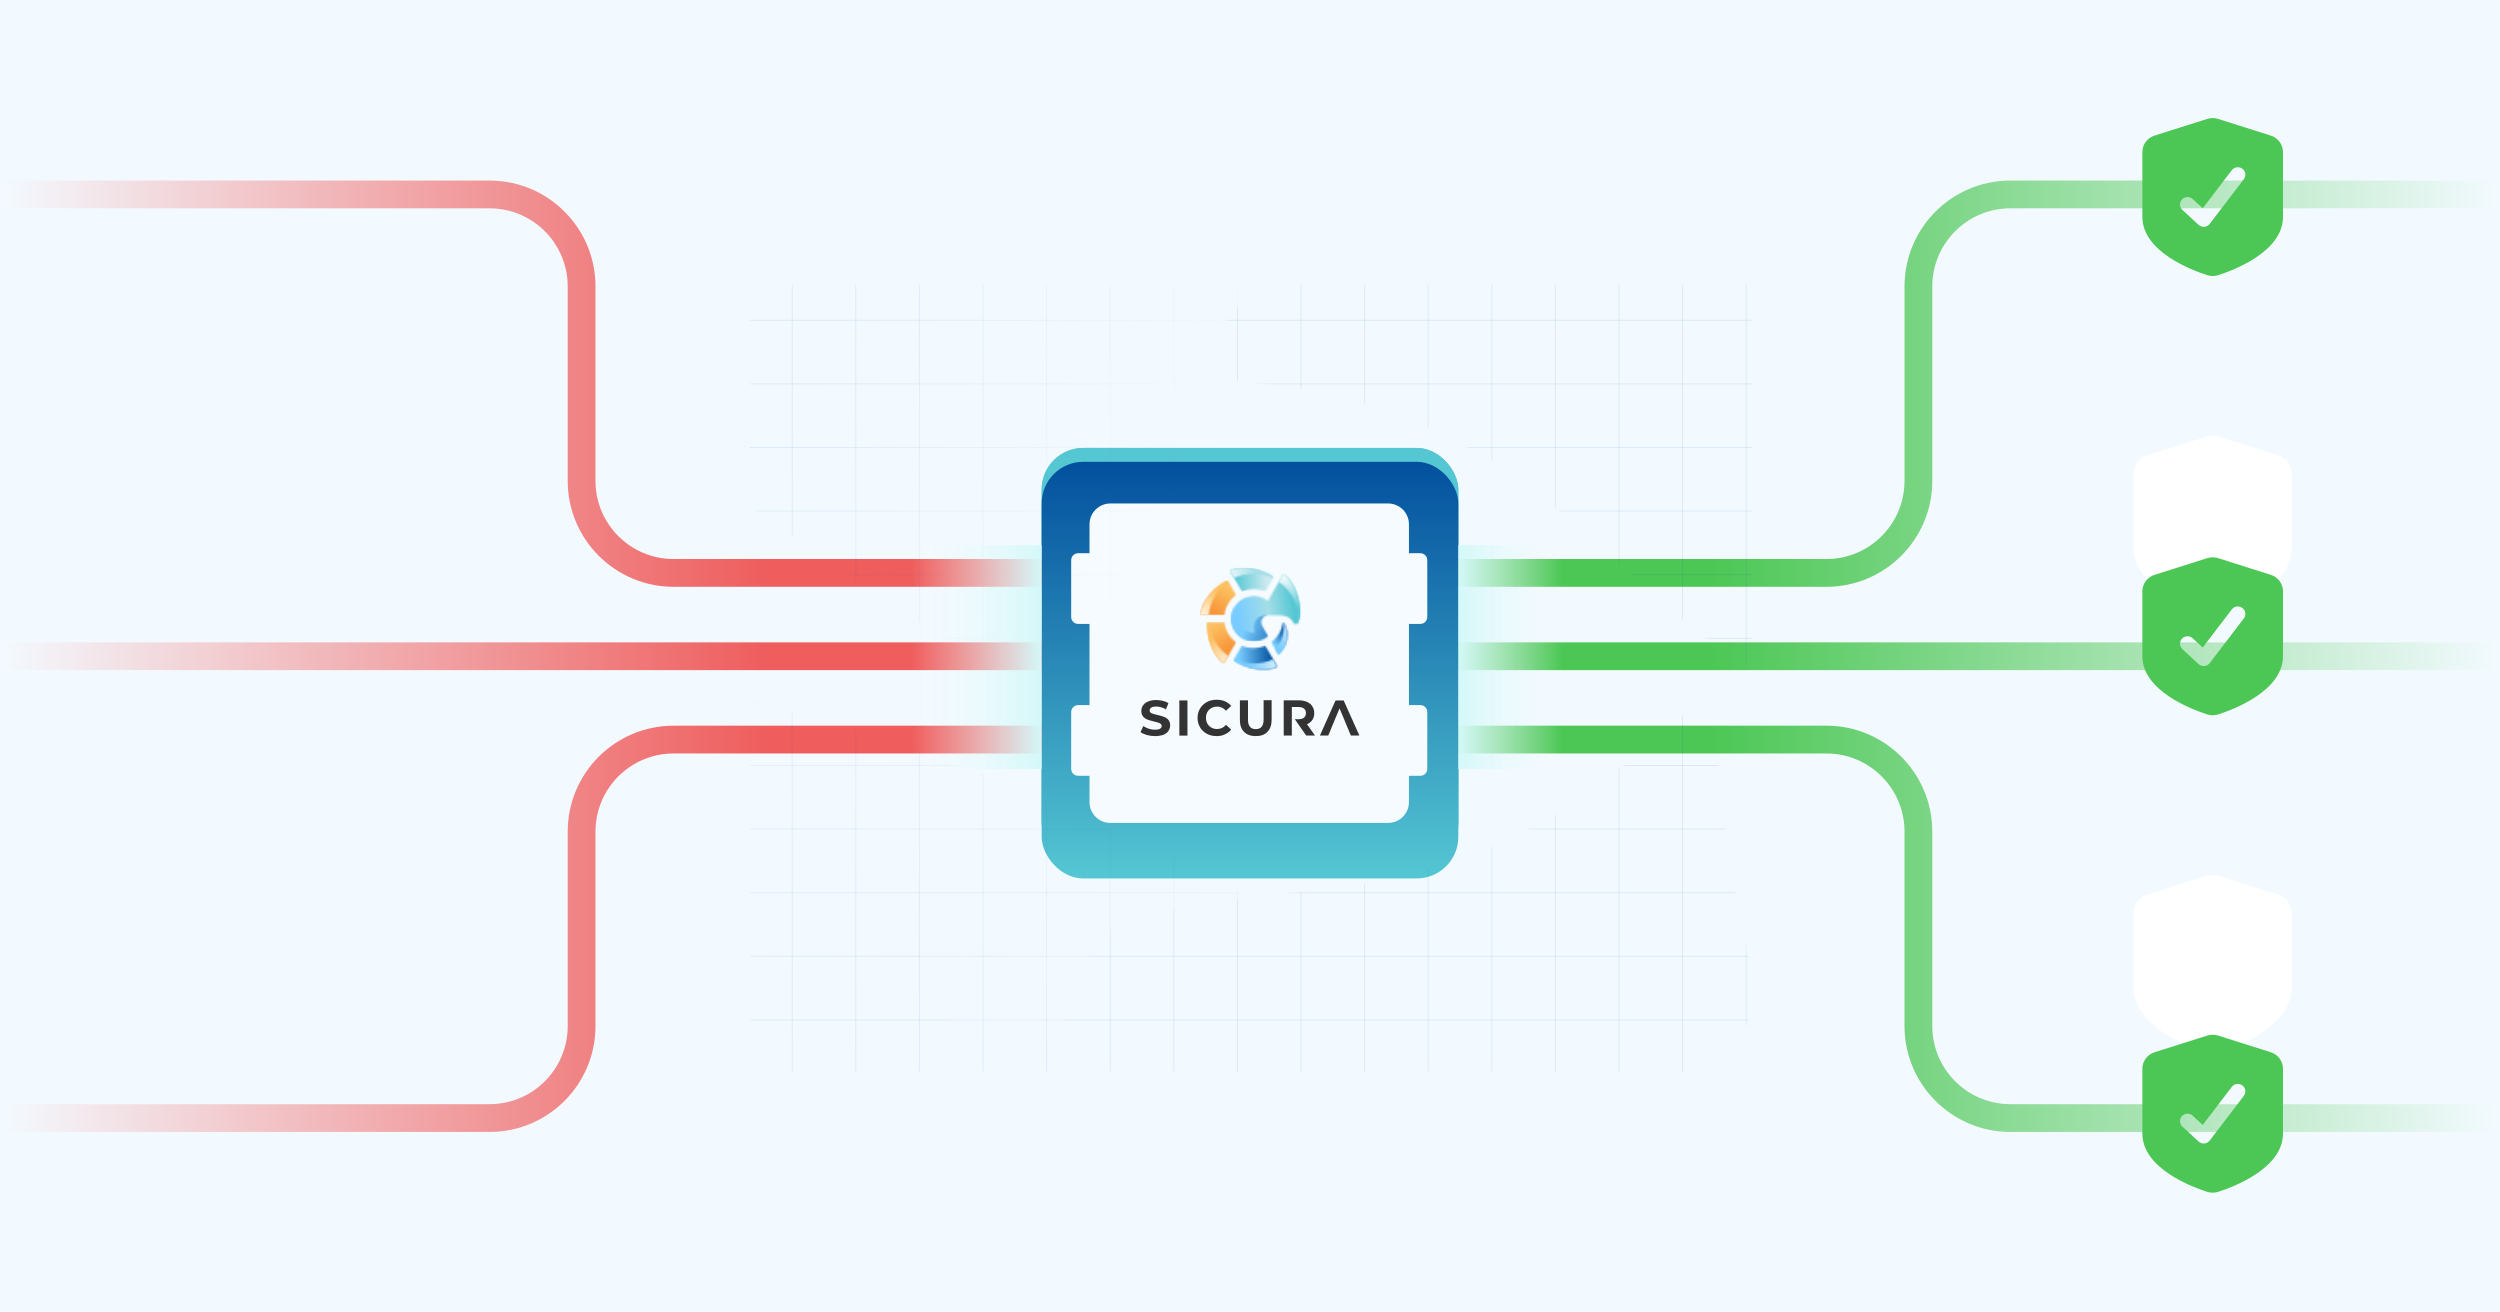 <svg width="1440" height="756" viewBox="0 0 1440 756" fill="none" xmlns="http://www.w3.org/2000/svg">
<g clip-path="url(#clip0_2613_8343)">
<rect width="1440" height="756" fill="#F3FAFF"/>
<g filter="url(#filter0_f_2613_8343)">
<rect x="600" y="258" width="240" height="240" rx="24" fill="#55C7D3"/>
</g>
<g style="mix-blend-mode:plus-lighter" filter="url(#filter1_f_2613_8343)">
<rect x="600" y="258" width="240" height="240" rx="24" fill="#55C7D3"/>
</g>
<path d="M600 370V386H0V370H600Z" fill="url(#paint0_linear_2613_8343)"/>
<path d="M840 370V386H1440V370H840Z" fill="url(#paint1_linear_2613_8343)"/>
<path d="M327 277V165C327 140.535 307.477 120.631 283.161 120.015L282 120H0V104H282L282.788 104.005C316.114 104.427 343 131.574 343 165V277C343 301.853 363.147 322 388 322H600V338H388C354.311 338 327 310.689 327 277Z" fill="url(#paint2_linear_2613_8343)"/>
<path d="M1113 277V165C1113 140.535 1132.52 120.631 1156.84 120.015L1158 120H1440V104H1158L1157.21 104.005C1123.89 104.427 1097 131.574 1097 165V277C1097 301.853 1076.85 322 1052 322H840V338H1052C1085.69 338 1113 310.689 1113 277Z" fill="url(#paint3_linear_2613_8343)"/>
<path d="M327 479V591C327 615.465 307.477 635.369 283.161 635.985L282 636H1V652H282L282.788 651.995C316.114 651.573 343 624.426 343 591V479C343 454.147 363.147 434 388 434H600V418H388C354.311 418 327 445.311 327 479Z" fill="url(#paint4_linear_2613_8343)"/>
<path d="M1113 479V591C1113 615.465 1132.52 635.369 1156.84 635.985L1158 636H1439V652H1158L1157.21 651.995C1123.89 651.573 1097 624.426 1097 591V479C1097 454.147 1076.85 434 1052 434H840V418H1052C1085.69 418 1113 445.311 1113 479Z" fill="url(#paint5_linear_2613_8343)"/>
<g filter="url(#filter2_ddi_2613_8343)">
<rect x="600" y="258" width="240" height="240" rx="24" fill="url(#paint6_linear_2613_8343)"/>
</g>
<g filter="url(#filter3_d_2613_8343)">
<path d="M799.556 286C806.183 286 811.556 291.373 811.556 298V314.655H818.114C820.323 314.655 822.114 316.446 822.114 318.655V351.377C822.114 353.586 820.323 355.377 818.114 355.377H811.556V402.133H818.114C820.323 402.133 822.114 403.924 822.114 406.133V438.854C822.114 441.063 820.323 442.853 818.114 442.854H811.556V458C811.556 464.627 806.183 470 799.556 470H639.556C632.928 470 627.556 464.627 627.556 458V442.854H621C618.791 442.854 617 441.063 617 438.854V406.133C617 403.924 618.791 402.133 621 402.133H627.556V355.377H621C618.791 355.377 617 353.586 617 351.377V318.655C617 316.446 618.791 314.655 621 314.655H627.556V298C627.556 291.373 632.928 286 639.556 286H799.556Z" fill="#F5FBFF"/>
</g>
<g clip-path="url(#clip1_2613_8343)">
<path d="M665.242 424C663.629 424 662.072 423.77 660.574 423.367C659.075 422.906 657.865 422.388 656.942 421.697L658.556 418.186C659.421 418.819 660.458 419.337 661.669 419.74C662.879 420.143 664.09 420.316 665.242 420.316C666.568 420.316 667.548 420.143 668.182 419.74C668.816 419.337 669.162 418.819 669.162 418.186C669.162 417.725 668.989 417.322 668.586 416.977C668.182 416.631 667.721 416.401 667.145 416.228C666.568 416.056 665.761 415.826 664.781 415.595C663.225 415.25 661.957 414.847 660.977 414.501C659.997 414.156 659.133 413.523 658.441 412.717C657.749 411.911 657.403 410.817 657.403 409.493C657.403 408.342 657.749 407.248 658.383 406.327C659.017 405.348 659.997 404.6 661.265 404.082C662.533 403.506 664.09 403.218 665.992 403.218C667.26 403.218 668.528 403.391 669.796 403.679C671.006 403.967 672.102 404.427 673.024 405.003L671.583 408.572C669.738 407.536 667.836 406.96 665.992 406.96C664.666 406.96 663.686 407.19 663.11 407.593C662.476 407.996 662.188 408.572 662.188 409.263C662.188 409.954 662.533 410.472 663.283 410.817C664.032 411.163 665.127 411.508 666.626 411.796C668.182 412.141 669.45 412.544 670.43 412.89C671.41 413.235 672.274 413.811 672.966 414.617C673.658 415.423 674.004 416.459 674.004 417.84C674.004 418.992 673.658 420.028 673.024 421.007C672.39 421.985 671.41 422.734 670.142 423.252C668.701 423.712 667.087 424 665.242 424Z" fill="#333333"/>
<path d="M683.975 403.449H679.307V423.712H683.975V403.449Z" fill="#333333"/>
<path d="M700.748 424C698.673 424 696.829 423.539 695.157 422.676C693.486 421.755 692.16 420.546 691.238 418.934C690.258 417.322 689.797 415.538 689.797 413.523C689.797 411.508 690.258 409.723 691.238 408.112C692.218 406.5 693.486 405.291 695.157 404.37C696.829 403.449 698.731 403.046 700.806 403.046C702.535 403.046 704.149 403.333 705.59 403.967C707.031 404.6 708.184 405.463 709.164 406.615L706.167 409.378C704.783 407.824 703.112 407.018 701.094 407.018C699.826 407.018 698.731 407.306 697.751 407.824C696.771 408.399 696.022 409.148 695.446 410.126C694.869 411.105 694.639 412.199 694.639 413.465C694.639 414.732 694.927 415.825 695.446 416.804C696.022 417.783 696.771 418.531 697.751 419.107C698.731 419.682 699.826 419.913 701.094 419.913C703.112 419.913 704.841 419.107 706.167 417.495L709.164 420.258C708.184 421.409 707.031 422.331 705.59 422.964C704.091 423.712 702.535 424 700.748 424Z" fill="#333333"/>
<path d="M723.343 424C720.461 424 718.213 423.194 716.6 421.582C714.986 419.97 714.179 417.725 714.179 414.732V403.391H718.848V414.559C718.848 418.186 720.346 419.97 723.343 419.97C724.784 419.97 725.937 419.51 726.686 418.646C727.436 417.783 727.839 416.401 727.839 414.501V403.333H732.45V414.674C732.45 417.668 731.643 419.913 730.03 421.525C728.531 423.194 726.225 424 723.343 424Z" fill="#333333"/>
<path d="M752.336 423.655L748.417 418.013L745.823 414.271H747.898C749.281 414.271 750.376 413.983 751.126 413.35C751.875 412.717 752.221 411.853 752.221 410.76C752.221 409.608 751.875 408.745 751.126 408.169C750.376 407.536 749.339 407.248 747.898 407.248H744.094V411.393V414.271V418.013V423.655H739.425V403.391H748.186C749.973 403.391 751.529 403.679 752.855 404.312C754.181 404.888 755.218 405.751 755.91 406.845C756.601 407.939 757.005 409.263 757.005 410.76C757.005 412.256 756.659 413.58 755.91 414.674C755.16 415.768 754.181 416.574 752.855 417.15L757.408 423.655H752.336Z" fill="#333333"/>
<path d="M776.314 419.337H776.256L774.815 415.768L773.201 411.911L771.587 408.054L770.608 410.357L766.861 419.337L765.996 421.525L765.074 423.655H760.29L769.282 403.449H773.951L783 423.655H778.101L777.178 421.525L776.314 419.337Z" fill="#333333"/>
<mask id="mask0_2613_8343" style="mask-type:luminance" maskUnits="userSpaceOnUse" x="708" y="326" width="26" height="15">
<path d="M708.299 328.612C715.446 325.158 727.378 327.633 733.718 332.354L728.876 340.758C724.438 338.859 719.596 338.974 715.388 340.758L708.299 328.612Z" fill="white"/>
</mask>
<g mask="url(#mask0_2613_8343)">
<path d="M733.718 325.158H708.299V340.758H733.718V325.158Z" fill="url(#paint7_linear_2613_8343)"/>
</g>
<mask id="mask1_2613_8343" style="mask-type:luminance" maskUnits="userSpaceOnUse" x="708" y="326" width="26" height="8">
<path d="M708.299 328.612C715.446 325.158 727.378 327.633 733.718 332.354L733.257 333.16C729.798 331.49 725.937 330.512 721.844 330.512C717.925 330.512 714.236 331.375 710.893 332.929L708.299 328.612Z" fill="white"/>
</mask>
<g mask="url(#mask1_2613_8343)">
<path d="M733.718 325.158H708.299V333.16H733.718V325.158Z" fill="url(#paint8_linear_2613_8343)"/>
</g>
<mask id="mask2_2613_8343" style="mask-type:luminance" maskUnits="userSpaceOnUse" x="691" y="334" width="21" height="21">
<path d="M691.181 354.402C691.757 346.515 699.884 337.42 707.147 334.311L711.989 342.716C708.127 345.594 705.763 349.854 705.245 354.402H691.181Z" fill="white"/>
</mask>
<g mask="url(#mask2_2613_8343)">
<path d="M711.989 334.311H691.181V354.402H711.989V334.311Z" fill="url(#paint9_linear_2613_8343)"/>
</g>
<mask id="mask3_2613_8343" style="mask-type:luminance" maskUnits="userSpaceOnUse" x="691" y="334" width="17" height="21">
<path d="M691.181 354.402C691.757 346.515 699.884 337.42 707.147 334.311L707.608 335.117C704.438 337.247 701.671 340.125 699.596 343.694C697.636 347.091 696.541 350.718 696.195 354.402H691.181Z" fill="white"/>
</mask>
<g mask="url(#mask3_2613_8343)">
<path d="M707.608 334.311H691.181V354.402H707.608V334.311Z" fill="url(#paint10_linear_2613_8343)"/>
</g>
<mask id="mask4_2613_8343" style="mask-type:luminance" maskUnits="userSpaceOnUse" x="695" y="358" width="17" height="25">
<path d="M704.956 382.149C698.385 377.659 694.581 366.145 695.503 358.316H705.244C705.763 363.094 708.299 367.239 711.988 370.002L704.956 382.149Z" fill="white"/>
</mask>
<g mask="url(#mask4_2613_8343)">
<path d="M711.988 358.316H694.581V382.149H711.988V358.316Z" fill="url(#paint11_linear_2613_8343)"/>
</g>
<mask id="mask5_2613_8343" style="mask-type:luminance" maskUnits="userSpaceOnUse" x="695" y="358" width="13" height="25">
<path d="M704.956 382.149C698.385 377.659 694.581 366.145 695.503 358.316H696.483C696.771 362.116 697.866 365.973 699.941 369.484C701.901 372.881 704.495 375.644 707.492 377.774L704.956 382.149Z" fill="white"/>
</mask>
<g mask="url(#mask5_2613_8343)">
<path d="M707.492 358.316H694.581V382.149H707.492V358.316Z" fill="url(#paint12_linear_2613_8343)"/>
</g>
<mask id="mask6_2613_8343" style="mask-type:luminance" maskUnits="userSpaceOnUse" x="710" y="371" width="26" height="15">
<path d="M735.851 384.049C728.703 387.503 716.772 385.027 710.432 380.307L715.273 371.902C719.712 373.802 724.553 373.687 728.761 371.902L735.851 384.049Z" fill="white"/>
</mask>
<g mask="url(#mask6_2613_8343)">
<path d="M735.908 371.902H710.489V387.503H735.908V371.902Z" fill="url(#paint13_linear_2613_8343)"/>
</g>
<mask id="mask7_2613_8343" style="mask-type:luminance" maskUnits="userSpaceOnUse" x="710" y="379" width="26" height="7">
<path d="M735.851 384.049C728.703 387.503 716.772 385.027 710.432 380.307L710.893 379.501C714.351 381.17 718.213 382.149 722.305 382.149C726.225 382.149 729.914 381.285 733.257 379.731L735.851 384.049Z" fill="white"/>
</mask>
<g mask="url(#mask7_2613_8343)">
<path d="M735.908 379.501H710.489V387.503H735.908V379.501Z" fill="url(#paint14_linear_2613_8343)"/>
</g>
<mask id="mask8_2613_8343" style="mask-type:luminance" maskUnits="userSpaceOnUse" x="709" y="330" width="40" height="40">
<path d="M739.713 343.464C740.462 343.464 741.096 344.097 741.096 344.846C741.096 345.594 740.462 346.227 739.713 346.227C738.964 346.227 738.33 345.594 738.33 344.846C738.33 344.097 738.964 343.464 739.713 343.464ZM722.075 343.291C722.191 343.291 722.306 343.291 722.421 343.291C725.361 343.349 728.07 344.443 730.26 346.112L739.252 330.569C745.823 335.002 749.627 346.573 748.705 354.402C748.705 354.402 748.59 356.129 747.783 358.489C747.552 359.065 747.033 359.468 746.399 359.525C745.765 359.583 745.189 359.237 744.958 358.662C743.978 356.647 741.961 354.632 737.292 354.459C736.889 354.459 736.428 354.459 735.966 354.459H731.586H730.375C728.877 354.459 727.551 355.208 726.802 356.532C726.052 357.856 726.052 359.352 726.802 360.619L730.26 366.606C728.012 368.39 725.188 369.484 722.133 369.484C714.928 369.484 709.049 363.612 709.049 356.417C709.049 355.726 709.106 355.093 709.222 354.459C710.144 348.53 715.043 343.867 721.095 343.406H721.153C721.211 343.406 721.326 343.406 721.384 343.406H721.499C721.614 343.406 721.672 343.406 721.787 343.406H721.845C721.902 343.291 722.018 343.291 722.075 343.291Z" fill="white"/>
</mask>
<g mask="url(#mask8_2613_8343)">
<path d="M749.627 330.569H708.991V369.427H749.627V330.569Z" fill="url(#paint15_linear_2613_8343)"/>
</g>
<mask id="mask9_2613_8343" style="mask-type:luminance" maskUnits="userSpaceOnUse" x="709" y="348" width="22" height="22">
<path d="M728.992 354.574H728.934C728.07 354.92 727.378 355.496 726.917 356.359C726.168 357.683 726.168 359.18 726.917 360.446L730.375 366.433C728.127 368.218 725.303 369.312 722.248 369.312C715.043 369.312 709.164 363.44 709.164 356.244C709.164 355.553 709.222 354.92 709.337 354.287C709.683 352.157 710.49 350.142 711.758 348.472C706.455 358.316 717.752 364.994 722.652 364.418C720.173 354.344 728.934 354.402 728.934 354.402H730.318C729.857 354.402 729.453 354.459 728.992 354.574Z" fill="white"/>
</mask>
<g mask="url(#mask9_2613_8343)">
<path d="M730.318 348.588H706.455V369.427H730.318V348.588Z" fill="url(#paint16_linear_2613_8343)"/>
</g>
<mask id="mask10_2613_8343" style="mask-type:luminance" maskUnits="userSpaceOnUse" x="736" y="330" width="13" height="30">
<path d="M736.601 335.174L739.252 330.569C745.189 334.599 748.878 344.443 748.82 352.099C748.82 352.329 748.82 352.56 748.82 352.847C748.82 353.25 748.763 353.596 748.763 353.999V354.056V354.114V354.171V354.229V354.287V354.344V354.402V354.459V354.517V354.574V354.632V354.69V354.747V354.805V354.862V354.92V354.977V355.093V355.15V355.208V355.265V355.323V355.38V355.438V355.496V355.553V355.611V355.668V355.726V355.783V355.898V355.956V356.014V356.129V356.186V356.244V356.359L748.705 356.474V356.532L748.071 357.51V357.568V357.625V357.683L748.013 357.798L747.956 357.913V357.971V358.028L747.898 358.144L747.84 358.259L747.783 358.431C747.667 358.777 747.437 359.065 747.091 359.237C747.552 357.741 747.783 356.129 747.783 354.344C747.091 346.4 742.826 339.434 736.601 335.174Z" fill="white"/>
</mask>
<g mask="url(#mask10_2613_8343)">
<path d="M748.878 330.569H736.601V359.295H748.878V330.569Z" fill="url(#paint17_linear_2613_8343)"/>
</g>
<mask id="mask11_2613_8343" style="mask-type:luminance" maskUnits="userSpaceOnUse" x="732" y="358" width="10" height="20">
<path d="M732.22 369.945C736.082 367.067 738.445 362.807 738.964 358.259C741.615 360.619 744.093 369.772 736.427 377.198L732.22 369.945Z" fill="white"/>
</mask>
<g mask="url(#mask11_2613_8343)">
<path d="M744.093 358.316H732.22V377.256H744.093V358.316Z" fill="url(#paint18_linear_2613_8343)"/>
</g>
<mask id="mask12_2613_8343" style="mask-type:luminance" maskUnits="userSpaceOnUse" x="734" y="358" width="8" height="20">
<path d="M739.713 359.18C741.961 362.461 743.287 370.521 736.37 377.198L734.295 373.572C741.442 367.412 738.964 358.259 738.964 358.259C739.252 358.547 739.54 358.834 739.713 359.18Z" fill="white"/>
</mask>
<g mask="url(#mask12_2613_8343)">
<path d="M743.344 358.316H734.353V377.256H743.344V358.316Z" fill="url(#paint19_linear_2613_8343)"/>
</g>
</g>
<g filter="url(#filter4_ddddddddi_2613_8343)">
<path fill-rule="evenodd" clip-rule="evenodd" d="M1277.96 62.541C1275.7 61.816 1273.3 61.823 1271.04 62.541L1236.9 73.421C1232.17 74.93 1229 79.268 1229 84.215V126.438C1229 149.154 1261.15 161.27 1270.99 164.443C1272.14 164.812 1273.32 165 1274.5 165C1275.68 165 1276.85 164.819 1278 164.45C1287.85 161.277 1320 149.161 1320 126.444V84.215C1320 79.268 1316.82 74.93 1312.09 73.421L1277.96 62.541Z" fill="white"/>
<path d="M1277.96 62.541C1275.7 61.816 1273.3 61.823 1271.04 62.541L1236.9 73.421C1232.17 74.93 1229 79.268 1229 84.215V126.438C1229 149.154 1261.15 161.27 1270.99 164.443C1272.14 164.812 1273.32 165 1274.5 165C1275.68 165 1276.85 164.819 1278 164.45C1287.85 161.277 1320 149.161 1320 126.444V84.215C1320 79.268 1316.82 74.93 1312.09 73.421L1277.96 62.541Z" fill="white"/>
</g>
<path d="M1307.96 78.09L1277.58 68.478C1275.56 67.838 1273.43 67.843 1271.42 68.478L1241.04 78.09C1236.82 79.423 1234 83.256 1234 87.627V124.93C1234 145 1262.62 155.705 1271.38 158.508C1272.4 158.834 1273.45 159 1274.5 159C1275.55 159 1276.59 158.84 1277.61 158.514C1286.38 155.71 1315 145.006 1315 124.936V87.627C1315 83.256 1312.17 79.423 1307.96 78.09ZM1292.45 103.201L1272.79 128.946C1272.05 129.913 1270.93 130.525 1269.7 130.634C1269.58 130.646 1269.45 130.651 1269.33 130.651C1268.23 130.651 1267.18 130.245 1266.37 129.501L1257.06 120.919C1255.31 119.3 1255.21 116.588 1256.84 114.855C1258.49 113.121 1261.23 113.03 1262.97 114.637L1268.77 119.975L1285.52 98.029C1286.97 96.141 1289.69 95.763 1291.6 97.193C1293.52 98.624 1293.89 101.307 1292.45 103.201Z" fill="#4CC755"/>
<g filter="url(#filter5_ddddddddi_2613_8343)">
<path fill-rule="evenodd" clip-rule="evenodd" d="M1277.96 315.541C1275.7 314.816 1273.3 314.823 1271.04 315.541L1236.9 326.421C1232.17 327.93 1229 332.268 1229 337.215V379.438C1229 402.154 1261.15 414.27 1270.99 417.443C1272.14 417.812 1273.32 418 1274.5 418C1275.68 418 1276.85 417.819 1278 417.45C1287.85 414.277 1320 402.161 1320 379.444V337.215C1320 332.268 1316.82 327.93 1312.09 326.421L1277.96 315.541Z" fill="white"/>
<path d="M1277.96 315.541C1275.7 314.816 1273.3 314.823 1271.04 315.541L1236.9 326.421C1232.17 327.93 1229 332.268 1229 337.215V379.438C1229 402.154 1261.15 414.27 1270.99 417.443C1272.14 417.812 1273.32 418 1274.5 418C1275.68 418 1276.85 417.819 1278 417.45C1287.85 414.277 1320 402.161 1320 379.444V337.215C1320 332.268 1316.82 327.93 1312.09 326.421L1277.96 315.541Z" fill="white"/>
</g>
<path d="M1307.96 331.09L1277.58 321.478C1275.56 320.838 1273.43 320.843 1271.42 321.478L1241.04 331.09C1236.82 332.423 1234 336.256 1234 340.627V377.93C1234 398 1262.62 408.705 1271.38 411.508C1272.4 411.834 1273.45 412 1274.5 412C1275.55 412 1276.59 411.84 1277.61 411.514C1286.38 408.71 1315 398.006 1315 377.936V340.627C1315 336.256 1312.17 332.423 1307.96 331.09ZM1292.45 356.201L1272.79 381.946C1272.05 382.913 1270.93 383.525 1269.7 383.634C1269.58 383.646 1269.45 383.651 1269.33 383.651C1268.23 383.651 1267.18 383.245 1266.37 382.501L1257.06 373.919C1255.31 372.3 1255.21 369.588 1256.84 367.855C1258.49 366.121 1261.23 366.03 1262.97 367.637L1268.77 372.975L1285.52 351.029C1286.97 349.141 1289.69 348.763 1291.6 350.193C1293.52 351.624 1293.89 354.307 1292.45 356.201Z" fill="#4CC755"/>
<g filter="url(#filter6_ddddddddi_2613_8343)">
<path fill-rule="evenodd" clip-rule="evenodd" d="M1277.96 590.541C1275.7 589.816 1273.3 589.823 1271.04 590.541L1236.9 601.421C1232.17 602.93 1229 607.268 1229 612.215V654.438C1229 677.154 1261.15 689.27 1270.99 692.443C1272.14 692.812 1273.32 693 1274.5 693C1275.68 693 1276.85 692.819 1278 692.45C1287.85 689.277 1320 677.161 1320 654.444V612.215C1320 607.268 1316.82 602.93 1312.09 601.421L1277.96 590.541Z" fill="white"/>
<path d="M1277.96 590.541C1275.7 589.816 1273.3 589.823 1271.04 590.541L1236.9 601.421C1232.17 602.93 1229 607.268 1229 612.215V654.438C1229 677.154 1261.15 689.27 1270.99 692.443C1272.14 692.812 1273.32 693 1274.5 693C1275.68 693 1276.85 692.819 1278 692.45C1287.85 689.277 1320 677.161 1320 654.444V612.215C1320 607.268 1316.82 602.93 1312.09 601.421L1277.96 590.541Z" fill="white"/>
</g>
<path d="M1307.96 606.09L1277.58 596.478C1275.56 595.838 1273.43 595.843 1271.42 596.478L1241.04 606.09C1236.82 607.423 1234 611.256 1234 615.627V652.93C1234 673 1262.62 683.705 1271.38 686.508C1272.4 686.834 1273.45 687 1274.5 687C1275.55 687 1276.59 686.84 1277.61 686.514C1286.38 683.71 1315 673.006 1315 652.936V615.627C1315 611.256 1312.17 607.423 1307.96 606.09ZM1292.45 631.201L1272.79 656.946C1272.05 657.913 1270.93 658.525 1269.7 658.634C1269.58 658.646 1269.45 658.651 1269.33 658.651C1268.23 658.651 1267.18 658.245 1266.37 657.501L1257.06 648.919C1255.31 647.3 1255.21 644.588 1256.84 642.855C1258.49 641.121 1261.23 641.03 1262.97 642.637L1268.77 647.975L1285.52 626.029C1286.97 624.141 1289.69 623.763 1291.6 625.193C1293.52 626.624 1293.89 629.307 1292.45 631.201Z" fill="#4CC755"/>
<mask id="mask13_2613_8343" style="mask-type:alpha" maskUnits="userSpaceOnUse" x="432" y="164" width="577" height="454">
<g clip-path="url(#clip2_2613_8343)">
<path d="M757.105 302.125C757.105 368.982 712.9 423.181 658.371 423.181C603.842 423.181 263.151 188.686 263.151 121.829C263.151 54.971 752.658 147.013 807.187 147.013C861.716 147.013 757.105 235.267 757.105 302.125Z" fill="url(#paint20_linear_2613_8343)"/>
<path d="M795.453 588.616C795.453 655.473 751.248 709.672 696.719 709.672C642.19 709.672 338.417 694.087 338.417 627.23C338.417 560.373 360.871 402.003 415.4 402.003C469.929 402.003 795.453 521.758 795.453 588.616Z" fill="url(#paint21_radial_2613_8343)"/>
<path d="M907.455 302.308C1054.58 435.191 986.619 368.412 1112.99 365.048C1132.81 368.867 1166.47 369.048 1142.49 339.224C1112.52 301.943 1122.18 275.611 1084.72 234.994C1047.27 194.376 1024.45 153.11 967.905 88.508C911.355 23.907 907.005 77.16 843.253 72.112C779.5 67.064 808.578 75.08 720.616 168.814C632.655 262.547 760.326 169.425 907.455 302.308Z" fill="#D9D9D9"/>
<path d="M768.553 511.325C571.658 534.506 666.671 527.352 585.968 624.654C570.037 637.056 547.733 662.259 585.968 663.861C633.76 665.865 647.211 690.477 702.445 689.046C757.678 687.615 803.754 697.631 889.609 697.631C975.464 697.631 938.26 659.283 984.05 614.638C1029.84 569.993 1004.66 586.592 992.063 458.667C979.471 330.743 965.448 488.144 768.553 511.325Z" fill="#D9D9D9"/>
</g>
</mask>
<g mask="url(#mask13_2613_8343)">
<line x1="398.23" y1="440.924" x2="1084.5" y2="440.924" stroke="#02509E" stroke-opacity="0.1" stroke-width="0.572"/>
<line x1="398.23" y1="587.45" x2="1084.5" y2="587.45" stroke="#02509E" stroke-opacity="0.1" stroke-width="0.572"/>
<line x1="398.23" y1="294.398" x2="1084.5" y2="294.398" stroke="#02509E" stroke-opacity="0.1" stroke-width="0.572"/>
<line x1="398.23" y1="367.661" x2="1084.5" y2="367.661" stroke="#02509E" stroke-opacity="0.1" stroke-width="0.572"/>
<line x1="398.23" y1="514.187" x2="1084.5" y2="514.187" stroke="#02509E" stroke-opacity="0.1" stroke-width="0.572"/>
<line x1="398.23" y1="221.134" x2="1084.5" y2="221.134" stroke="#02509E" stroke-opacity="0.1" stroke-width="0.572"/>
<line x1="398.23" y1="404.293" x2="1084.5" y2="404.293" stroke="#02509E" stroke-opacity="0.1" stroke-width="0.572"/>
<line x1="398.23" y1="550.819" x2="1084.5" y2="550.819" stroke="#02509E" stroke-opacity="0.1" stroke-width="0.572"/>
<line x1="398.23" y1="257.766" x2="1084.5" y2="257.766" stroke="#02509E" stroke-opacity="0.1" stroke-width="0.572"/>
<line x1="398.23" y1="331.029" x2="1084.5" y2="331.029" stroke="#02509E" stroke-opacity="0.1" stroke-width="0.572"/>
<line x1="398.23" y1="477.556" x2="1084.5" y2="477.556" stroke="#02509E" stroke-opacity="0.1" stroke-width="0.572"/>
<line x1="398.23" y1="184.502" x2="1084.5" y2="184.502" stroke="#02509E" stroke-opacity="0.1" stroke-width="0.572"/>
<line x1="712.748" y1="134.992" x2="712.748" y2="665.006" stroke="#02509E" stroke-opacity="0.1" stroke-width="0.572"/>
<line x1="566.222" y1="134.992" x2="566.222" y2="665.006" stroke="#02509E" stroke-opacity="0.1" stroke-width="0.572"/>
<line x1="859.273" y1="134.992" x2="859.273" y2="665.006" stroke="#02509E" stroke-opacity="0.1" stroke-width="0.572"/>
<line x1="1005.8" y1="134.992" x2="1005.8" y2="665.006" stroke="#02509E" stroke-opacity="0.1" stroke-width="0.572"/>
<line x1="492.958" y1="134.992" x2="492.958" y2="665.006" stroke="#02509E" stroke-opacity="0.1" stroke-width="0.572"/>
<line x1="786.01" y1="134.992" x2="786.01" y2="665.006" stroke="#02509E" stroke-opacity="0.1" stroke-width="0.572"/>
<line x1="639.484" y1="134.992" x2="639.484" y2="665.006" stroke="#02509E" stroke-opacity="0.1" stroke-width="0.572"/>
<line x1="932.537" y1="134.992" x2="932.537" y2="665.006" stroke="#02509E" stroke-opacity="0.1" stroke-width="0.572"/>
<line x1="456.327" y1="134.992" x2="456.327" y2="665.006" stroke="#02509E" stroke-opacity="0.1" stroke-width="0.572"/>
<line x1="749.38" y1="134.992" x2="749.38" y2="665.006" stroke="#02509E" stroke-opacity="0.1" stroke-width="0.572"/>
<line x1="602.852" y1="134.992" x2="602.852" y2="665.006" stroke="#02509E" stroke-opacity="0.1" stroke-width="0.572"/>
<line x1="895.906" y1="134.992" x2="895.906" y2="665.006" stroke="#02509E" stroke-opacity="0.1" stroke-width="0.572"/>
<line x1="529.591" y1="134.992" x2="529.591" y2="665.006" stroke="#02509E" stroke-opacity="0.1" stroke-width="0.572"/>
<line x1="822.643" y1="134.992" x2="822.643" y2="665.006" stroke="#02509E" stroke-opacity="0.1" stroke-width="0.572"/>
<line x1="676.115" y1="134.992" x2="676.115" y2="665.006" stroke="#02509E" stroke-opacity="0.1" stroke-width="0.572"/>
<line x1="969.168" y1="134.992" x2="969.168" y2="665.006" stroke="#02509E" stroke-opacity="0.1" stroke-width="0.572"/>
</g>
<rect x="525" y="314" width="75" height="129" fill="url(#paint22_linear_2613_8343)"/>
<rect width="60" height="129" transform="matrix(-1 0 0 1 900 314)" fill="url(#paint23_linear_2613_8343)"/>
</g>
<defs>
<filter id="filter0_f_2613_8343" x="426" y="84" width="588" height="588" filterUnits="userSpaceOnUse" color-interpolation-filters="sRGB">
<feFlood flood-opacity="0" result="BackgroundImageFix"/>
<feBlend mode="normal" in="SourceGraphic" in2="BackgroundImageFix" result="shape"/>
<feGaussianBlur stdDeviation="87" result="effect1_foregroundBlur_2613_8343"/>
</filter>
<filter id="filter1_f_2613_8343" x="426" y="84" width="588" height="588" filterUnits="userSpaceOnUse" color-interpolation-filters="sRGB">
<feFlood flood-opacity="0" result="BackgroundImageFix"/>
<feBlend mode="normal" in="SourceGraphic" in2="BackgroundImageFix" result="shape"/>
<feGaussianBlur stdDeviation="87" result="effect1_foregroundBlur_2613_8343"/>
</filter>
<filter id="filter2_ddi_2613_8343" x="584" y="250" width="272" height="272" filterUnits="userSpaceOnUse" color-interpolation-filters="sRGB">
<feFlood flood-opacity="0" result="BackgroundImageFix"/>
<feColorMatrix in="SourceAlpha" type="matrix" values="0 0 0 0 0 0 0 0 0 0 0 0 0 0 0 0 0 0 127 0" result="hardAlpha"/>
<feOffset dy="8"/>
<feGaussianBlur stdDeviation="8"/>
<feColorMatrix type="matrix" values="0 0 0 0 0 0 0 0 0 0 0 0 0 0 0 0 0 0 0.08 0"/>
<feBlend mode="normal" in2="BackgroundImageFix" result="effect1_dropShadow_2613_8343"/>
<feColorMatrix in="SourceAlpha" type="matrix" values="0 0 0 0 0 0 0 0 0 0 0 0 0 0 0 0 0 0 127 0" result="hardAlpha"/>
<feOffset/>
<feGaussianBlur stdDeviation="2"/>
<feColorMatrix type="matrix" values="0 0 0 0 0.008 0 0 0 0 0.314 0 0 0 0 0.62 0 0 0 0.1 0"/>
<feBlend mode="normal" in2="effect1_dropShadow_2613_8343" result="effect2_dropShadow_2613_8343"/>
<feBlend mode="normal" in="SourceGraphic" in2="effect2_dropShadow_2613_8343" result="shape"/>
<feColorMatrix in="SourceAlpha" type="matrix" values="0 0 0 0 0 0 0 0 0 0 0 0 0 0 0 0 0 0 127 0" result="hardAlpha"/>
<feMorphology radius="4" operator="erode" in="SourceAlpha" result="effect3_innerShadow_2613_8343"/>
<feOffset/>
<feGaussianBlur stdDeviation="2"/>
<feComposite in2="hardAlpha" operator="arithmetic" k2="-1" k3="1"/>
<feColorMatrix type="matrix" values="0 0 0 0 0 0 0 0 0 0 0 0 0 0 0 0 0 0 0.08 0"/>
<feBlend mode="normal" in2="shape" result="effect3_innerShadow_2613_8343"/>
</filter>
<filter id="filter3_d_2613_8343" x="609" y="282" width="221.114" height="200" filterUnits="userSpaceOnUse" color-interpolation-filters="sRGB">
<feFlood flood-opacity="0" result="BackgroundImageFix"/>
<feColorMatrix in="SourceAlpha" type="matrix" values="0 0 0 0 0 0 0 0 0 0 0 0 0 0 0 0 0 0 127 0" result="hardAlpha"/>
<feOffset dy="4"/>
<feGaussianBlur stdDeviation="4"/>
<feComposite in2="hardAlpha" operator="out"/>
<feColorMatrix type="matrix" values="0 0 0 0 0.007 0 0 0 0 0.28 0 0 0 0 0.553 0 0 0 0.1 0"/>
<feBlend mode="normal" in2="BackgroundImageFix" result="effect1_dropShadow_2613_8343"/>
<feBlend mode="normal" in="SourceGraphic" in2="effect1_dropShadow_2613_8343" result="shape"/>
</filter>
<filter id="filter4_ddddddddi_2613_8343" x="1165" y="61" width="219" height="264" filterUnits="userSpaceOnUse" color-interpolation-filters="sRGB">
<feFlood flood-opacity="0" result="BackgroundImageFix"/>
<feColorMatrix in="SourceAlpha" type="matrix" values="0 0 0 0 0 0 0 0 0 0 0 0 0 0 0 0 0 0 127 0" result="hardAlpha"/>
<feMorphology radius="32" operator="erode" in="SourceAlpha" result="effect1_dropShadow_2613_8343"/>
<feOffset dy="96"/>
<feGaussianBlur stdDeviation="48"/>
<feComposite in2="hardAlpha" operator="out"/>
<feColorMatrix type="matrix" values="0 0 0 0 0.2 0 0 0 0 0.2 0 0 0 0 0.2 0 0 0 0.06 0"/>
<feBlend mode="normal" in2="BackgroundImageFix" result="effect1_dropShadow_2613_8343"/>
<feColorMatrix in="SourceAlpha" type="matrix" values="0 0 0 0 0 0 0 0 0 0 0 0 0 0 0 0 0 0 127 0" result="hardAlpha"/>
<feMorphology radius="24" operator="erode" in="SourceAlpha" result="effect2_dropShadow_2613_8343"/>
<feOffset dy="48"/>
<feGaussianBlur stdDeviation="24"/>
<feComposite in2="hardAlpha" operator="out"/>
<feColorMatrix type="matrix" values="0 0 0 0 0.2 0 0 0 0 0.2 0 0 0 0 0.2 0 0 0 0.04 0"/>
<feBlend mode="normal" in2="effect1_dropShadow_2613_8343" result="effect2_dropShadow_2613_8343"/>
<feColorMatrix in="SourceAlpha" type="matrix" values="0 0 0 0 0 0 0 0 0 0 0 0 0 0 0 0 0 0 127 0" result="hardAlpha"/>
<feMorphology radius="12" operator="erode" in="SourceAlpha" result="effect3_dropShadow_2613_8343"/>
<feOffset dy="24"/>
<feGaussianBlur stdDeviation="12"/>
<feComposite in2="hardAlpha" operator="out"/>
<feColorMatrix type="matrix" values="0 0 0 0 0.2 0 0 0 0 0.2 0 0 0 0 0.2 0 0 0 0.04 0"/>
<feBlend mode="normal" in2="effect2_dropShadow_2613_8343" result="effect3_dropShadow_2613_8343"/>
<feColorMatrix in="SourceAlpha" type="matrix" values="0 0 0 0 0 0 0 0 0 0 0 0 0 0 0 0 0 0 127 0" result="hardAlpha"/>
<feMorphology radius="6" operator="erode" in="SourceAlpha" result="effect4_dropShadow_2613_8343"/>
<feOffset dy="12"/>
<feGaussianBlur stdDeviation="6"/>
<feComposite in2="hardAlpha" operator="out"/>
<feColorMatrix type="matrix" values="0 0 0 0 0.2 0 0 0 0 0.2 0 0 0 0 0.2 0 0 0 0.04 0"/>
<feBlend mode="normal" in2="effect3_dropShadow_2613_8343" result="effect4_dropShadow_2613_8343"/>
<feColorMatrix in="SourceAlpha" type="matrix" values="0 0 0 0 0 0 0 0 0 0 0 0 0 0 0 0 0 0 127 0" result="hardAlpha"/>
<feMorphology radius="3" operator="erode" in="SourceAlpha" result="effect5_dropShadow_2613_8343"/>
<feOffset dy="6"/>
<feGaussianBlur stdDeviation="3"/>
<feComposite in2="hardAlpha" operator="out"/>
<feColorMatrix type="matrix" values="0 0 0 0 0.2 0 0 0 0 0.2 0 0 0 0 0.2 0 0 0 0.04 0"/>
<feBlend mode="normal" in2="effect4_dropShadow_2613_8343" result="effect5_dropShadow_2613_8343"/>
<feColorMatrix in="SourceAlpha" type="matrix" values="0 0 0 0 0 0 0 0 0 0 0 0 0 0 0 0 0 0 127 0" result="hardAlpha"/>
<feMorphology radius="1.5" operator="erode" in="SourceAlpha" result="effect6_dropShadow_2613_8343"/>
<feOffset dy="3"/>
<feGaussianBlur stdDeviation="1.5"/>
<feComposite in2="hardAlpha" operator="out"/>
<feColorMatrix type="matrix" values="0 0 0 0 0.2 0 0 0 0 0.2 0 0 0 0 0.2 0 0 0 0.02 0"/>
<feBlend mode="normal" in2="effect5_dropShadow_2613_8343" result="effect6_dropShadow_2613_8343"/>
<feColorMatrix in="SourceAlpha" type="matrix" values="0 0 0 0 0 0 0 0 0 0 0 0 0 0 0 0 0 0 127 0" result="hardAlpha"/>
<feMorphology radius="0.5" operator="dilate" in="SourceAlpha" result="effect7_dropShadow_2613_8343"/>
<feOffset dy="1"/>
<feGaussianBlur stdDeviation="0.5"/>
<feComposite in2="hardAlpha" operator="out"/>
<feColorMatrix type="matrix" values="0 0 0 0 0.2 0 0 0 0 0.2 0 0 0 0 0.2 0 0 0 0.04 0"/>
<feBlend mode="normal" in2="effect6_dropShadow_2613_8343" result="effect7_dropShadow_2613_8343"/>
<feColorMatrix in="SourceAlpha" type="matrix" values="0 0 0 0 0 0 0 0 0 0 0 0 0 0 0 0 0 0 127 0" result="hardAlpha"/>
<feMorphology radius="1" operator="dilate" in="SourceAlpha" result="effect8_dropShadow_2613_8343"/>
<feOffset/>
<feComposite in2="hardAlpha" operator="out"/>
<feColorMatrix type="matrix" values="0 0 0 0 0.2 0 0 0 0 0.2 0 0 0 0 0.2 0 0 0 0.04 0"/>
<feBlend mode="normal" in2="effect7_dropShadow_2613_8343" result="effect8_dropShadow_2613_8343"/>
<feBlend mode="normal" in="SourceGraphic" in2="effect8_dropShadow_2613_8343" result="shape"/>
<feColorMatrix in="SourceAlpha" type="matrix" values="0 0 0 0 0 0 0 0 0 0 0 0 0 0 0 0 0 0 127 0" result="hardAlpha"/>
<feMorphology radius="0.5" operator="dilate" in="SourceAlpha" result="effect9_innerShadow_2613_8343"/>
<feOffset dy="-1"/>
<feGaussianBlur stdDeviation="0.5"/>
<feComposite in2="hardAlpha" operator="arithmetic" k2="-1" k3="1"/>
<feColorMatrix type="matrix" values="0 0 0 0 0.2 0 0 0 0 0.2 0 0 0 0 0.2 0 0 0 0.06 0"/>
<feBlend mode="normal" in2="shape" result="effect9_innerShadow_2613_8343"/>
</filter>
<filter id="filter5_ddddddddi_2613_8343" x="1165" y="314" width="219" height="264" filterUnits="userSpaceOnUse" color-interpolation-filters="sRGB">
<feFlood flood-opacity="0" result="BackgroundImageFix"/>
<feColorMatrix in="SourceAlpha" type="matrix" values="0 0 0 0 0 0 0 0 0 0 0 0 0 0 0 0 0 0 127 0" result="hardAlpha"/>
<feMorphology radius="32" operator="erode" in="SourceAlpha" result="effect1_dropShadow_2613_8343"/>
<feOffset dy="96"/>
<feGaussianBlur stdDeviation="48"/>
<feComposite in2="hardAlpha" operator="out"/>
<feColorMatrix type="matrix" values="0 0 0 0 0.2 0 0 0 0 0.2 0 0 0 0 0.2 0 0 0 0.06 0"/>
<feBlend mode="normal" in2="BackgroundImageFix" result="effect1_dropShadow_2613_8343"/>
<feColorMatrix in="SourceAlpha" type="matrix" values="0 0 0 0 0 0 0 0 0 0 0 0 0 0 0 0 0 0 127 0" result="hardAlpha"/>
<feMorphology radius="24" operator="erode" in="SourceAlpha" result="effect2_dropShadow_2613_8343"/>
<feOffset dy="48"/>
<feGaussianBlur stdDeviation="24"/>
<feComposite in2="hardAlpha" operator="out"/>
<feColorMatrix type="matrix" values="0 0 0 0 0.2 0 0 0 0 0.2 0 0 0 0 0.2 0 0 0 0.04 0"/>
<feBlend mode="normal" in2="effect1_dropShadow_2613_8343" result="effect2_dropShadow_2613_8343"/>
<feColorMatrix in="SourceAlpha" type="matrix" values="0 0 0 0 0 0 0 0 0 0 0 0 0 0 0 0 0 0 127 0" result="hardAlpha"/>
<feMorphology radius="12" operator="erode" in="SourceAlpha" result="effect3_dropShadow_2613_8343"/>
<feOffset dy="24"/>
<feGaussianBlur stdDeviation="12"/>
<feComposite in2="hardAlpha" operator="out"/>
<feColorMatrix type="matrix" values="0 0 0 0 0.2 0 0 0 0 0.2 0 0 0 0 0.2 0 0 0 0.04 0"/>
<feBlend mode="normal" in2="effect2_dropShadow_2613_8343" result="effect3_dropShadow_2613_8343"/>
<feColorMatrix in="SourceAlpha" type="matrix" values="0 0 0 0 0 0 0 0 0 0 0 0 0 0 0 0 0 0 127 0" result="hardAlpha"/>
<feMorphology radius="6" operator="erode" in="SourceAlpha" result="effect4_dropShadow_2613_8343"/>
<feOffset dy="12"/>
<feGaussianBlur stdDeviation="6"/>
<feComposite in2="hardAlpha" operator="out"/>
<feColorMatrix type="matrix" values="0 0 0 0 0.2 0 0 0 0 0.2 0 0 0 0 0.2 0 0 0 0.04 0"/>
<feBlend mode="normal" in2="effect3_dropShadow_2613_8343" result="effect4_dropShadow_2613_8343"/>
<feColorMatrix in="SourceAlpha" type="matrix" values="0 0 0 0 0 0 0 0 0 0 0 0 0 0 0 0 0 0 127 0" result="hardAlpha"/>
<feMorphology radius="3" operator="erode" in="SourceAlpha" result="effect5_dropShadow_2613_8343"/>
<feOffset dy="6"/>
<feGaussianBlur stdDeviation="3"/>
<feComposite in2="hardAlpha" operator="out"/>
<feColorMatrix type="matrix" values="0 0 0 0 0.2 0 0 0 0 0.2 0 0 0 0 0.2 0 0 0 0.04 0"/>
<feBlend mode="normal" in2="effect4_dropShadow_2613_8343" result="effect5_dropShadow_2613_8343"/>
<feColorMatrix in="SourceAlpha" type="matrix" values="0 0 0 0 0 0 0 0 0 0 0 0 0 0 0 0 0 0 127 0" result="hardAlpha"/>
<feMorphology radius="1.5" operator="erode" in="SourceAlpha" result="effect6_dropShadow_2613_8343"/>
<feOffset dy="3"/>
<feGaussianBlur stdDeviation="1.5"/>
<feComposite in2="hardAlpha" operator="out"/>
<feColorMatrix type="matrix" values="0 0 0 0 0.2 0 0 0 0 0.2 0 0 0 0 0.2 0 0 0 0.02 0"/>
<feBlend mode="normal" in2="effect5_dropShadow_2613_8343" result="effect6_dropShadow_2613_8343"/>
<feColorMatrix in="SourceAlpha" type="matrix" values="0 0 0 0 0 0 0 0 0 0 0 0 0 0 0 0 0 0 127 0" result="hardAlpha"/>
<feMorphology radius="0.5" operator="dilate" in="SourceAlpha" result="effect7_dropShadow_2613_8343"/>
<feOffset dy="1"/>
<feGaussianBlur stdDeviation="0.5"/>
<feComposite in2="hardAlpha" operator="out"/>
<feColorMatrix type="matrix" values="0 0 0 0 0.2 0 0 0 0 0.2 0 0 0 0 0.2 0 0 0 0.04 0"/>
<feBlend mode="normal" in2="effect6_dropShadow_2613_8343" result="effect7_dropShadow_2613_8343"/>
<feColorMatrix in="SourceAlpha" type="matrix" values="0 0 0 0 0 0 0 0 0 0 0 0 0 0 0 0 0 0 127 0" result="hardAlpha"/>
<feMorphology radius="1" operator="dilate" in="SourceAlpha" result="effect8_dropShadow_2613_8343"/>
<feOffset/>
<feComposite in2="hardAlpha" operator="out"/>
<feColorMatrix type="matrix" values="0 0 0 0 0.2 0 0 0 0 0.2 0 0 0 0 0.2 0 0 0 0.04 0"/>
<feBlend mode="normal" in2="effect7_dropShadow_2613_8343" result="effect8_dropShadow_2613_8343"/>
<feBlend mode="normal" in="SourceGraphic" in2="effect8_dropShadow_2613_8343" result="shape"/>
<feColorMatrix in="SourceAlpha" type="matrix" values="0 0 0 0 0 0 0 0 0 0 0 0 0 0 0 0 0 0 127 0" result="hardAlpha"/>
<feMorphology radius="0.5" operator="dilate" in="SourceAlpha" result="effect9_innerShadow_2613_8343"/>
<feOffset dy="-1"/>
<feGaussianBlur stdDeviation="0.5"/>
<feComposite in2="hardAlpha" operator="arithmetic" k2="-1" k3="1"/>
<feColorMatrix type="matrix" values="0 0 0 0 0.2 0 0 0 0 0.2 0 0 0 0 0.2 0 0 0 0.06 0"/>
<feBlend mode="normal" in2="shape" result="effect9_innerShadow_2613_8343"/>
</filter>
<filter id="filter6_ddddddddi_2613_8343" x="1165" y="589" width="219" height="264" filterUnits="userSpaceOnUse" color-interpolation-filters="sRGB">
<feFlood flood-opacity="0" result="BackgroundImageFix"/>
<feColorMatrix in="SourceAlpha" type="matrix" values="0 0 0 0 0 0 0 0 0 0 0 0 0 0 0 0 0 0 127 0" result="hardAlpha"/>
<feMorphology radius="32" operator="erode" in="SourceAlpha" result="effect1_dropShadow_2613_8343"/>
<feOffset dy="96"/>
<feGaussianBlur stdDeviation="48"/>
<feComposite in2="hardAlpha" operator="out"/>
<feColorMatrix type="matrix" values="0 0 0 0 0.2 0 0 0 0 0.2 0 0 0 0 0.2 0 0 0 0.06 0"/>
<feBlend mode="normal" in2="BackgroundImageFix" result="effect1_dropShadow_2613_8343"/>
<feColorMatrix in="SourceAlpha" type="matrix" values="0 0 0 0 0 0 0 0 0 0 0 0 0 0 0 0 0 0 127 0" result="hardAlpha"/>
<feMorphology radius="24" operator="erode" in="SourceAlpha" result="effect2_dropShadow_2613_8343"/>
<feOffset dy="48"/>
<feGaussianBlur stdDeviation="24"/>
<feComposite in2="hardAlpha" operator="out"/>
<feColorMatrix type="matrix" values="0 0 0 0 0.2 0 0 0 0 0.2 0 0 0 0 0.2 0 0 0 0.04 0"/>
<feBlend mode="normal" in2="effect1_dropShadow_2613_8343" result="effect2_dropShadow_2613_8343"/>
<feColorMatrix in="SourceAlpha" type="matrix" values="0 0 0 0 0 0 0 0 0 0 0 0 0 0 0 0 0 0 127 0" result="hardAlpha"/>
<feMorphology radius="12" operator="erode" in="SourceAlpha" result="effect3_dropShadow_2613_8343"/>
<feOffset dy="24"/>
<feGaussianBlur stdDeviation="12"/>
<feComposite in2="hardAlpha" operator="out"/>
<feColorMatrix type="matrix" values="0 0 0 0 0.2 0 0 0 0 0.2 0 0 0 0 0.2 0 0 0 0.04 0"/>
<feBlend mode="normal" in2="effect2_dropShadow_2613_8343" result="effect3_dropShadow_2613_8343"/>
<feColorMatrix in="SourceAlpha" type="matrix" values="0 0 0 0 0 0 0 0 0 0 0 0 0 0 0 0 0 0 127 0" result="hardAlpha"/>
<feMorphology radius="6" operator="erode" in="SourceAlpha" result="effect4_dropShadow_2613_8343"/>
<feOffset dy="12"/>
<feGaussianBlur stdDeviation="6"/>
<feComposite in2="hardAlpha" operator="out"/>
<feColorMatrix type="matrix" values="0 0 0 0 0.2 0 0 0 0 0.2 0 0 0 0 0.2 0 0 0 0.04 0"/>
<feBlend mode="normal" in2="effect3_dropShadow_2613_8343" result="effect4_dropShadow_2613_8343"/>
<feColorMatrix in="SourceAlpha" type="matrix" values="0 0 0 0 0 0 0 0 0 0 0 0 0 0 0 0 0 0 127 0" result="hardAlpha"/>
<feMorphology radius="3" operator="erode" in="SourceAlpha" result="effect5_dropShadow_2613_8343"/>
<feOffset dy="6"/>
<feGaussianBlur stdDeviation="3"/>
<feComposite in2="hardAlpha" operator="out"/>
<feColorMatrix type="matrix" values="0 0 0 0 0.2 0 0 0 0 0.2 0 0 0 0 0.2 0 0 0 0.04 0"/>
<feBlend mode="normal" in2="effect4_dropShadow_2613_8343" result="effect5_dropShadow_2613_8343"/>
<feColorMatrix in="SourceAlpha" type="matrix" values="0 0 0 0 0 0 0 0 0 0 0 0 0 0 0 0 0 0 127 0" result="hardAlpha"/>
<feMorphology radius="1.5" operator="erode" in="SourceAlpha" result="effect6_dropShadow_2613_8343"/>
<feOffset dy="3"/>
<feGaussianBlur stdDeviation="1.5"/>
<feComposite in2="hardAlpha" operator="out"/>
<feColorMatrix type="matrix" values="0 0 0 0 0.2 0 0 0 0 0.2 0 0 0 0 0.2 0 0 0 0.02 0"/>
<feBlend mode="normal" in2="effect5_dropShadow_2613_8343" result="effect6_dropShadow_2613_8343"/>
<feColorMatrix in="SourceAlpha" type="matrix" values="0 0 0 0 0 0 0 0 0 0 0 0 0 0 0 0 0 0 127 0" result="hardAlpha"/>
<feMorphology radius="0.5" operator="dilate" in="SourceAlpha" result="effect7_dropShadow_2613_8343"/>
<feOffset dy="1"/>
<feGaussianBlur stdDeviation="0.5"/>
<feComposite in2="hardAlpha" operator="out"/>
<feColorMatrix type="matrix" values="0 0 0 0 0.2 0 0 0 0 0.2 0 0 0 0 0.2 0 0 0 0.04 0"/>
<feBlend mode="normal" in2="effect6_dropShadow_2613_8343" result="effect7_dropShadow_2613_8343"/>
<feColorMatrix in="SourceAlpha" type="matrix" values="0 0 0 0 0 0 0 0 0 0 0 0 0 0 0 0 0 0 127 0" result="hardAlpha"/>
<feMorphology radius="1" operator="dilate" in="SourceAlpha" result="effect8_dropShadow_2613_8343"/>
<feOffset/>
<feComposite in2="hardAlpha" operator="out"/>
<feColorMatrix type="matrix" values="0 0 0 0 0.2 0 0 0 0 0.2 0 0 0 0 0.2 0 0 0 0.04 0"/>
<feBlend mode="normal" in2="effect7_dropShadow_2613_8343" result="effect8_dropShadow_2613_8343"/>
<feBlend mode="normal" in="SourceGraphic" in2="effect8_dropShadow_2613_8343" result="shape"/>
<feColorMatrix in="SourceAlpha" type="matrix" values="0 0 0 0 0 0 0 0 0 0 0 0 0 0 0 0 0 0 127 0" result="hardAlpha"/>
<feMorphology radius="0.5" operator="dilate" in="SourceAlpha" result="effect9_innerShadow_2613_8343"/>
<feOffset dy="-1"/>
<feGaussianBlur stdDeviation="0.5"/>
<feComposite in2="hardAlpha" operator="arithmetic" k2="-1" k3="1"/>
<feColorMatrix type="matrix" values="0 0 0 0 0.2 0 0 0 0 0.2 0 0 0 0 0.2 0 0 0 0.06 0"/>
<feBlend mode="normal" in2="shape" result="effect9_innerShadow_2613_8343"/>
</filter>
<linearGradient id="paint0_linear_2613_8343" x1="0" y1="378" x2="442" y2="378" gradientUnits="userSpaceOnUse">
<stop stop-color="#F3FAFF"/>
<stop offset="1" stop-color="#EF5D5D"/>
</linearGradient>
<linearGradient id="paint1_linear_2613_8343" x1="1440" y1="378" x2="985.5" y2="378" gradientUnits="userSpaceOnUse">
<stop stop-color="#F3FAFF"/>
<stop offset="1" stop-color="#4CC755"/>
</linearGradient>
<linearGradient id="paint2_linear_2613_8343" x1="0" y1="221" x2="442" y2="221" gradientUnits="userSpaceOnUse">
<stop stop-color="#F3FAFF"/>
<stop offset="1" stop-color="#EF5D5D"/>
</linearGradient>
<linearGradient id="paint3_linear_2613_8343" x1="1440" y1="221" x2="985.5" y2="221" gradientUnits="userSpaceOnUse">
<stop stop-color="#F3FAFF"/>
<stop offset="1" stop-color="#4CC755"/>
</linearGradient>
<linearGradient id="paint4_linear_2613_8343" x1="1" y1="535" x2="442.263" y2="535" gradientUnits="userSpaceOnUse">
<stop stop-color="#F3FAFF"/>
<stop offset="1" stop-color="#EF5D5D"/>
</linearGradient>
<linearGradient id="paint5_linear_2613_8343" x1="1439" y1="535" x2="985.258" y2="535" gradientUnits="userSpaceOnUse">
<stop stop-color="#F3FAFF"/>
<stop offset="1" stop-color="#4CC755"/>
</linearGradient>
<linearGradient id="paint6_linear_2613_8343" x1="720" y1="258" x2="720" y2="498" gradientUnits="userSpaceOnUse">
<stop stop-color="#02509E"/>
<stop offset="1" stop-color="#55C7D3"/>
</linearGradient>
<linearGradient id="paint7_linear_2613_8343" x1="729.977" y1="332.755" x2="711.031" y2="333.211" gradientUnits="userSpaceOnUse">
<stop stop-color="#CDEAF0"/>
<stop offset="1" stop-color="#55C7D3"/>
</linearGradient>
<linearGradient id="paint8_linear_2613_8343" x1="723.074" y1="329.191" x2="703.822" y2="329.058" gradientUnits="userSpaceOnUse">
<stop stop-color="#A3DDE7"/>
<stop offset="1" stop-color="white"/>
</linearGradient>
<linearGradient id="paint9_linear_2613_8343" x1="705.71" y1="337.331" x2="695.941" y2="353.915" gradientUnits="userSpaceOnUse">
<stop stop-color="#FCC162"/>
<stop offset="1" stop-color="#F58E31"/>
</linearGradient>
<linearGradient id="paint10_linear_2613_8343" x1="701.12" y1="340.689" x2="692.664" y2="358.445" gradientUnits="userSpaceOnUse">
<stop stop-color="#FCC162"/>
<stop offset="1" stop-color="white"/>
</linearGradient>
<linearGradient id="paint11_linear_2613_8343" x1="697.757" y1="360.714" x2="707.469" y2="377.476" gradientUnits="userSpaceOnUse">
<stop stop-color="#FCC162"/>
<stop offset="1" stop-color="#F58E31"/>
</linearGradient>
<linearGradient id="paint12_linear_2613_8343" x1="698.972" y1="367.126" x2="711.141" y2="385.51" gradientUnits="userSpaceOnUse">
<stop stop-color="#FCC162"/>
<stop offset="1" stop-color="white"/>
</linearGradient>
<linearGradient id="paint13_linear_2613_8343" x1="713.477" y1="379.869" x2="733.15" y2="379.546" gradientUnits="userSpaceOnUse">
<stop stop-color="#79CCFF"/>
<stop offset="1" stop-color="#004F9E"/>
</linearGradient>
<linearGradient id="paint14_linear_2613_8343" x1="719.735" y1="383.598" x2="744.013" y2="382.929" gradientUnits="userSpaceOnUse">
<stop stop-color="#79CCFF"/>
<stop offset="1" stop-color="white"/>
</linearGradient>
<linearGradient id="paint15_linear_2613_8343" x1="712.821" y1="352.119" x2="744.913" y2="347.946" gradientUnits="userSpaceOnUse">
<stop stop-color="#79CCFF"/>
<stop offset="0.55" stop-color="#A3DEE6"/>
<stop offset="1" stop-color="#55C7D3"/>
</linearGradient>
<linearGradient id="paint16_linear_2613_8343" x1="742.854" y1="367.463" x2="717.713" y2="358.734" gradientUnits="userSpaceOnUse">
<stop stop-color="#207493"/>
<stop offset="0.01" stop-color="#004F9E"/>
<stop offset="1" stop-color="#79CCFF"/>
</linearGradient>
<linearGradient id="paint17_linear_2613_8343" x1="746.216" y1="352.428" x2="736.662" y2="331.752" gradientUnits="userSpaceOnUse">
<stop stop-color="#55C7D3"/>
<stop offset="1" stop-color="white"/>
</linearGradient>
<linearGradient id="paint18_linear_2613_8343" x1="734.58" y1="371.629" x2="741.654" y2="363.958" gradientUnits="userSpaceOnUse">
<stop stop-color="#79CCFF"/>
<stop offset="1" stop-color="#004F9E"/>
</linearGradient>
<linearGradient id="paint19_linear_2613_8343" x1="750.266" y1="355.477" x2="734.834" y2="372.093" gradientUnits="userSpaceOnUse">
<stop stop-color="white"/>
<stop offset="1" stop-color="#79CCFF"/>
</linearGradient>
<linearGradient id="paint20_linear_2613_8343" x1="498.967" y1="155.312" x2="705.306" y2="265.207" gradientUnits="userSpaceOnUse">
<stop stop-color="white"/>
<stop offset="1" stop-color="white" stop-opacity="0"/>
</linearGradient>
<radialGradient id="paint21_radial_2613_8343" cx="0" cy="0" r="1" gradientUnits="userSpaceOnUse" gradientTransform="translate(483.226 591.457) rotate(-29.393) scale(352.774 606.317)">
<stop stop-color="white"/>
<stop offset="1" stop-color="white" stop-opacity="0"/>
</radialGradient>
<linearGradient id="paint22_linear_2613_8343" x1="600" y1="378.5" x2="525" y2="378.5" gradientUnits="userSpaceOnUse">
<stop stop-color="#D4F8F8"/>
<stop offset="1" stop-color="#F3FAFF" stop-opacity="0"/>
</linearGradient>
<linearGradient id="paint23_linear_2613_8343" x1="60" y1="64.5" x2="0" y2="64.5" gradientUnits="userSpaceOnUse">
<stop stop-color="#D4F8F8"/>
<stop offset="1" stop-color="#F3FAFF" stop-opacity="0"/>
</linearGradient>
<clipPath id="clip0_2613_8343">
<rect width="1440" height="756" fill="white"/>
</clipPath>
<clipPath id="clip1_2613_8343">
<rect width="126" height="97" fill="white" transform="translate(657 327)"/>
</clipPath>
<clipPath id="clip2_2613_8343">
<rect width="576.947" height="453.316" fill="white" transform="translate(432 164.184)"/>
</clipPath>
</defs>
</svg>
